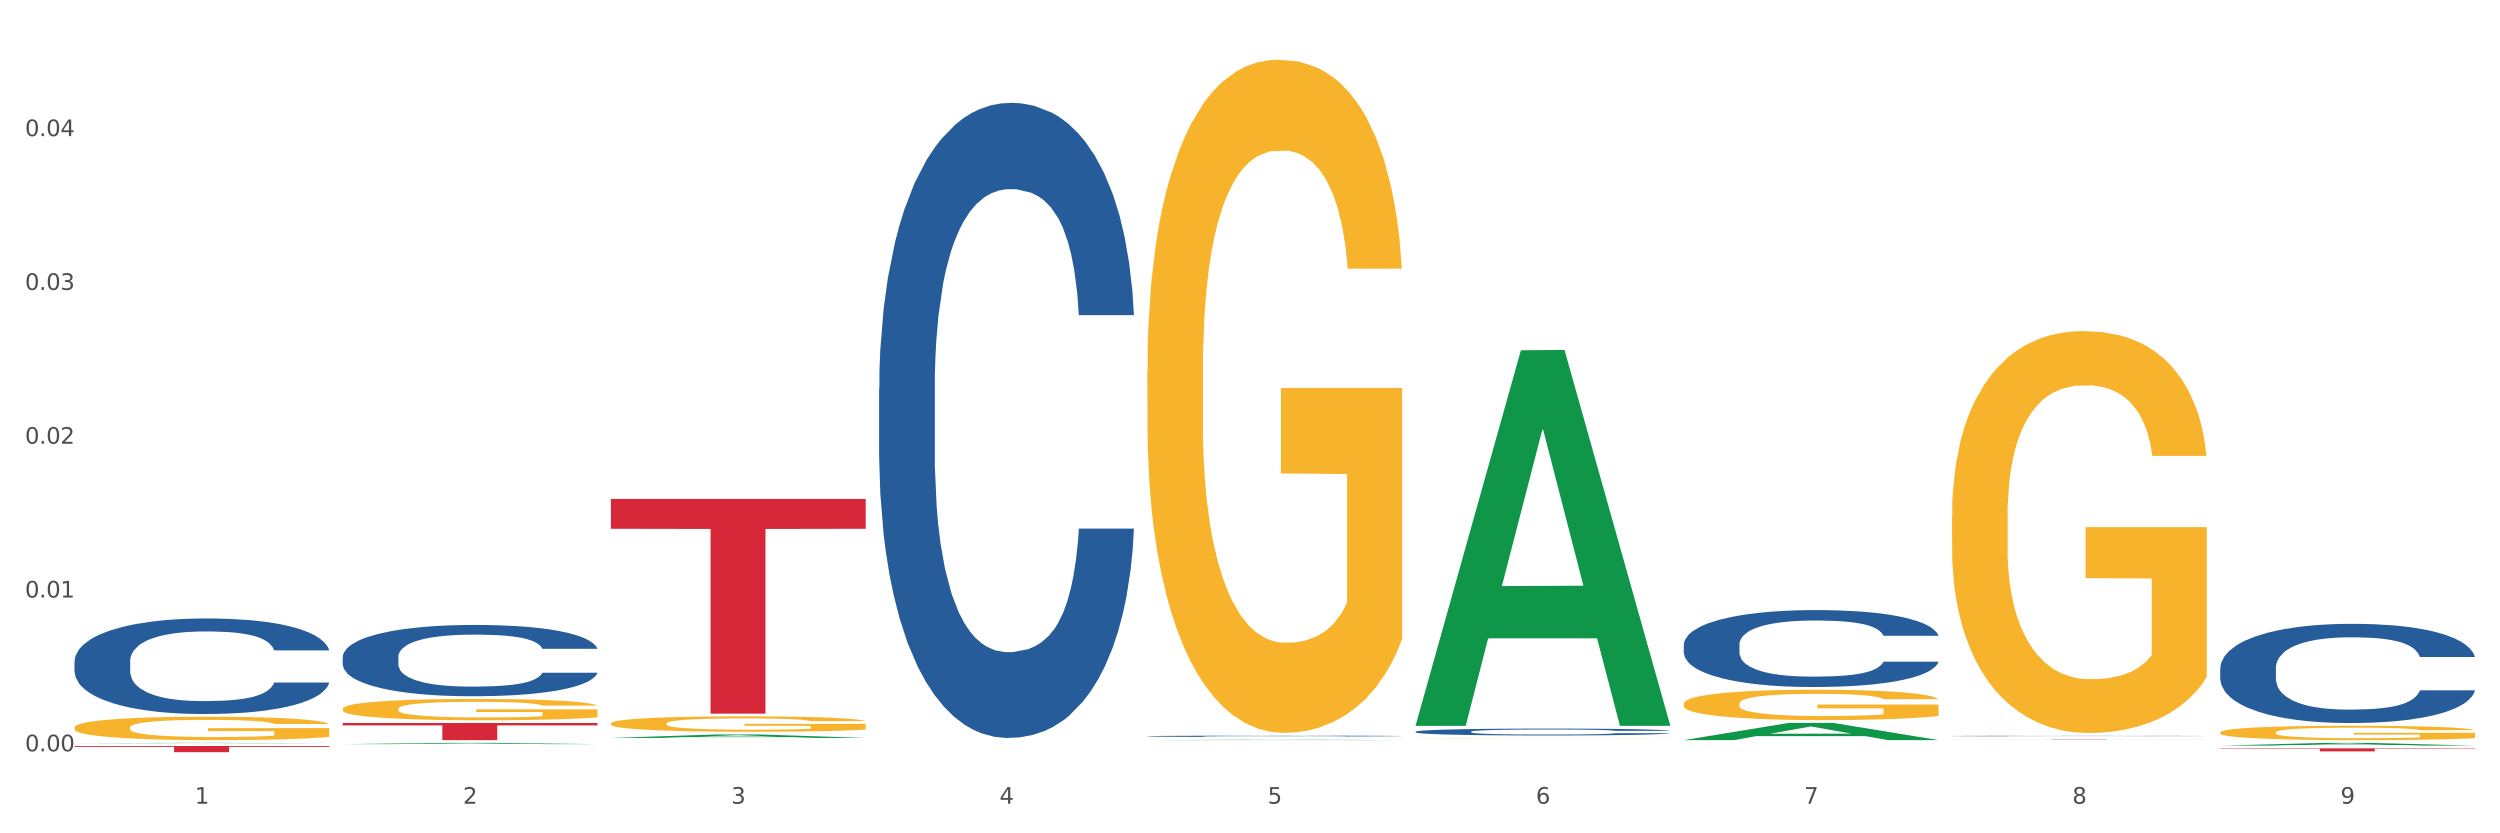 <?xml version="1.0" encoding="utf-8" standalone="no"?>
<!DOCTYPE svg PUBLIC "-//W3C//DTD SVG 1.1//EN"
  "http://www.w3.org/Graphics/SVG/1.1/DTD/svg11.dtd">
<svg xmlns:xlink="http://www.w3.org/1999/xlink" width="1080pt" height="360pt" viewBox="0 0 1080 360" xmlns="http://www.w3.org/2000/svg" version="1.1">
 <rect x="0" y="0" width="1080" height="360" fill="#333333" stroke="none"/>
 <defs>
  <style type="text/css">*{stroke-linejoin: round; stroke-linecap: butt}</style>
 </defs>
 <g id="figure_1">
  <g id="patch_1">
   <path d="M 0 360 
L 1080 360 
L 1080 0 
L 0 0 
z
" style="fill: #ffffff; stroke: #ffffff; stroke-linejoin: miter"/>
  </g>
  <g id="axes_1">
   <g id="matplotlib.axis_1">
    <g id="xtick_1">
     <g id="text_1">
      <!-- 1 -->
      <g style="fill: #4d4d4d" transform="translate(84.159 347.204) scale(0.096 -0.096)">
       <defs>
        <path id="DejaVuSans-31" d="M 794 531 
L 1825 531 
L 1825 4091 
L 703 3866 
L 703 4441 
L 1819 4666 
L 2450 4666 
L 2450 531 
L 3481 531 
L 3481 0 
L 794 0 
L 794 531 
z
" transform="scale(0.016)"/>
       </defs>
       <use xlink:href="#DejaVuSans-31"/>
      </g>
     </g>
    </g>
    <g id="xtick_2">
     <g id="text_2">
      <!-- 2 -->
      <g style="fill: #4d4d4d" transform="translate(200.027 347.204) scale(0.096 -0.096)">
       <defs>
        <path id="DejaVuSans-32" d="M 1228 531 
L 3431 531 
L 3431 0 
L 469 0 
L 469 531 
Q 828 903 1448 1529 
Q 2069 2156 2228 2338 
Q 2531 2678 2651 2914 
Q 2772 3150 2772 3378 
Q 2772 3750 2511 3984 
Q 2250 4219 1831 4219 
Q 1534 4219 1204 4116 
Q 875 4013 500 3803 
L 500 4441 
Q 881 4594 1212 4672 
Q 1544 4750 1819 4750 
Q 2544 4750 2975 4387 
Q 3406 4025 3406 3419 
Q 3406 3131 3298 2873 
Q 3191 2616 2906 2266 
Q 2828 2175 2409 1742 
Q 1991 1309 1228 531 
z
" transform="scale(0.016)"/>
       </defs>
       <use xlink:href="#DejaVuSans-32"/>
      </g>
     </g>
    </g>
    <g id="xtick_3">
     <g id="text_3">
      <!-- 3 -->
      <g style="fill: #4d4d4d" transform="translate(315.896 347.204) scale(0.096 -0.096)">
       <defs>
        <path id="DejaVuSans-33" d="M 2597 2516 
Q 3050 2419 3304 2112 
Q 3559 1806 3559 1356 
Q 3559 666 3084 287 
Q 2609 -91 1734 -91 
Q 1441 -91 1130 -33 
Q 819 25 488 141 
L 488 750 
Q 750 597 1062 519 
Q 1375 441 1716 441 
Q 2309 441 2620 675 
Q 2931 909 2931 1356 
Q 2931 1769 2642 2001 
Q 2353 2234 1838 2234 
L 1294 2234 
L 1294 2753 
L 1863 2753 
Q 2328 2753 2575 2939 
Q 2822 3125 2822 3475 
Q 2822 3834 2567 4026 
Q 2313 4219 1838 4219 
Q 1578 4219 1281 4162 
Q 984 4106 628 3988 
L 628 4550 
Q 988 4650 1302 4700 
Q 1616 4750 1894 4750 
Q 2613 4750 3031 4423 
Q 3450 4097 3450 3541 
Q 3450 3153 3228 2886 
Q 3006 2619 2597 2516 
z
" transform="scale(0.016)"/>
       </defs>
       <use xlink:href="#DejaVuSans-33"/>
      </g>
     </g>
    </g>
    <g id="xtick_4">
     <g id="text_4">
      <!-- 4 -->
      <g style="fill: #4d4d4d" transform="translate(431.765 347.204) scale(0.096 -0.096)">
       <defs>
        <path id="DejaVuSans-34" d="M 2419 4116 
L 825 1625 
L 2419 1625 
L 2419 4116 
z
M 2253 4666 
L 3047 4666 
L 3047 1625 
L 3713 1625 
L 3713 1100 
L 3047 1100 
L 3047 0 
L 2419 0 
L 2419 1100 
L 313 1100 
L 313 1709 
L 2253 4666 
z
" transform="scale(0.016)"/>
       </defs>
       <use xlink:href="#DejaVuSans-34"/>
      </g>
     </g>
    </g>
    <g id="xtick_5">
     <g id="text_5">
      <!-- 5 -->
      <g style="fill: #4d4d4d" transform="translate(547.634 347.204) scale(0.096 -0.096)">
       <defs>
        <path id="DejaVuSans-35" d="M 691 4666 
L 3169 4666 
L 3169 4134 
L 1269 4134 
L 1269 2991 
Q 1406 3038 1543 3061 
Q 1681 3084 1819 3084 
Q 2600 3084 3056 2656 
Q 3513 2228 3513 1497 
Q 3513 744 3044 326 
Q 2575 -91 1722 -91 
Q 1428 -91 1123 -41 
Q 819 9 494 109 
L 494 744 
Q 775 591 1075 516 
Q 1375 441 1709 441 
Q 2250 441 2565 725 
Q 2881 1009 2881 1497 
Q 2881 1984 2565 2268 
Q 2250 2553 1709 2553 
Q 1456 2553 1204 2497 
Q 953 2441 691 2322 
L 691 4666 
z
" transform="scale(0.016)"/>
       </defs>
       <use xlink:href="#DejaVuSans-35"/>
      </g>
     </g>
    </g>
    <g id="xtick_6">
     <g id="text_6">
      <!-- 6 -->
      <g style="fill: #4d4d4d" transform="translate(663.502 347.204) scale(0.096 -0.096)">
       <defs>
        <path id="DejaVuSans-36" d="M 2113 2584 
Q 1688 2584 1439 2293 
Q 1191 2003 1191 1497 
Q 1191 994 1439 701 
Q 1688 409 2113 409 
Q 2538 409 2786 701 
Q 3034 994 3034 1497 
Q 3034 2003 2786 2293 
Q 2538 2584 2113 2584 
z
M 3366 4563 
L 3366 3988 
Q 3128 4100 2886 4159 
Q 2644 4219 2406 4219 
Q 1781 4219 1451 3797 
Q 1122 3375 1075 2522 
Q 1259 2794 1537 2939 
Q 1816 3084 2150 3084 
Q 2853 3084 3261 2657 
Q 3669 2231 3669 1497 
Q 3669 778 3244 343 
Q 2819 -91 2113 -91 
Q 1303 -91 875 529 
Q 447 1150 447 2328 
Q 447 3434 972 4092 
Q 1497 4750 2381 4750 
Q 2619 4750 2861 4703 
Q 3103 4656 3366 4563 
z
" transform="scale(0.016)"/>
       </defs>
       <use xlink:href="#DejaVuSans-36"/>
      </g>
     </g>
    </g>
    <g id="xtick_7">
     <g id="text_7">
      <!-- 7 -->
      <g style="fill: #4d4d4d" transform="translate(779.371 347.204) scale(0.096 -0.096)">
       <defs>
        <path id="DejaVuSans-37" d="M 525 4666 
L 3525 4666 
L 3525 4397 
L 1831 0 
L 1172 0 
L 2766 4134 
L 525 4134 
L 525 4666 
z
" transform="scale(0.016)"/>
       </defs>
       <use xlink:href="#DejaVuSans-37"/>
      </g>
     </g>
    </g>
    <g id="xtick_8">
     <g id="text_8">
      <!-- 8 -->
      <g style="fill: #4d4d4d" transform="translate(895.24 347.204) scale(0.096 -0.096)">
       <defs>
        <path id="DejaVuSans-38" d="M 2034 2216 
Q 1584 2216 1326 1975 
Q 1069 1734 1069 1313 
Q 1069 891 1326 650 
Q 1584 409 2034 409 
Q 2484 409 2743 651 
Q 3003 894 3003 1313 
Q 3003 1734 2745 1975 
Q 2488 2216 2034 2216 
z
M 1403 2484 
Q 997 2584 770 2862 
Q 544 3141 544 3541 
Q 544 4100 942 4425 
Q 1341 4750 2034 4750 
Q 2731 4750 3128 4425 
Q 3525 4100 3525 3541 
Q 3525 3141 3298 2862 
Q 3072 2584 2669 2484 
Q 3125 2378 3379 2068 
Q 3634 1759 3634 1313 
Q 3634 634 3220 271 
Q 2806 -91 2034 -91 
Q 1263 -91 848 271 
Q 434 634 434 1313 
Q 434 1759 690 2068 
Q 947 2378 1403 2484 
z
M 1172 3481 
Q 1172 3119 1398 2916 
Q 1625 2713 2034 2713 
Q 2441 2713 2670 2916 
Q 2900 3119 2900 3481 
Q 2900 3844 2670 4047 
Q 2441 4250 2034 4250 
Q 1625 4250 1398 4047 
Q 1172 3844 1172 3481 
z
" transform="scale(0.016)"/>
       </defs>
       <use xlink:href="#DejaVuSans-38"/>
      </g>
     </g>
    </g>
    <g id="xtick_9">
     <g id="text_9">
      <!-- 9 -->
      <g style="fill: #4d4d4d" transform="translate(1011.108 347.204) scale(0.096 -0.096)">
       <defs>
        <path id="DejaVuSans-39" d="M 703 97 
L 703 672 
Q 941 559 1184 500 
Q 1428 441 1663 441 
Q 2288 441 2617 861 
Q 2947 1281 2994 2138 
Q 2813 1869 2534 1725 
Q 2256 1581 1919 1581 
Q 1219 1581 811 2004 
Q 403 2428 403 3163 
Q 403 3881 828 4315 
Q 1253 4750 1959 4750 
Q 2769 4750 3195 4129 
Q 3622 3509 3622 2328 
Q 3622 1225 3098 567 
Q 2575 -91 1691 -91 
Q 1453 -91 1209 -44 
Q 966 3 703 97 
z
M 1959 2075 
Q 2384 2075 2632 2365 
Q 2881 2656 2881 3163 
Q 2881 3666 2632 3958 
Q 2384 4250 1959 4250 
Q 1534 4250 1286 3958 
Q 1038 3666 1038 3163 
Q 1038 2656 1286 2365 
Q 1534 2075 1959 2075 
z
" transform="scale(0.016)"/>
       </defs>
       <use xlink:href="#DejaVuSans-39"/>
      </g>
     </g>
    </g>
    <g id="xtick_10"/>
    <g id="xtick_11"/>
    <g id="xtick_12"/>
    <g id="xtick_13"/>
    <g id="xtick_14"/>
    <g id="xtick_15"/>
    <g id="xtick_16"/>
    <g id="xtick_17"/>
   </g>
   <g id="matplotlib.axis_2">
    <g id="ytick_1">
     <g id="text_10">
      <!-- 0.00 -->
      <g style="fill: #4d4d4d" transform="translate(10.8 324.568) scale(0.096 -0.096)">
       <defs>
        <path id="DejaVuSans-30" d="M 2034 4250 
Q 1547 4250 1301 3770 
Q 1056 3291 1056 2328 
Q 1056 1369 1301 889 
Q 1547 409 2034 409 
Q 2525 409 2770 889 
Q 3016 1369 3016 2328 
Q 3016 3291 2770 3770 
Q 2525 4250 2034 4250 
z
M 2034 4750 
Q 2819 4750 3233 4129 
Q 3647 3509 3647 2328 
Q 3647 1150 3233 529 
Q 2819 -91 2034 -91 
Q 1250 -91 836 529 
Q 422 1150 422 2328 
Q 422 3509 836 4129 
Q 1250 4750 2034 4750 
z
" transform="scale(0.016)"/>
        <path id="DejaVuSans-2e" d="M 684 794 
L 1344 794 
L 1344 0 
L 684 0 
L 684 794 
z
" transform="scale(0.016)"/>
       </defs>
       <use xlink:href="#DejaVuSans-30"/>
       <use xlink:href="#DejaVuSans-2e" transform="translate(63.623 0)"/>
       <use xlink:href="#DejaVuSans-30" transform="translate(95.41 0)"/>
       <use xlink:href="#DejaVuSans-30" transform="translate(159.033 0)"/>
      </g>
     </g>
    </g>
    <g id="ytick_2">
     <g id="text_11">
      <!-- 0.01 -->
      <g style="fill: #4d4d4d" transform="translate(10.8 258.128) scale(0.096 -0.096)">
       <use xlink:href="#DejaVuSans-30"/>
       <use xlink:href="#DejaVuSans-2e" transform="translate(63.623 0)"/>
       <use xlink:href="#DejaVuSans-30" transform="translate(95.41 0)"/>
       <use xlink:href="#DejaVuSans-31" transform="translate(159.033 0)"/>
      </g>
     </g>
    </g>
    <g id="ytick_3">
     <g id="text_12">
      <!-- 0.02 -->
      <g style="fill: #4d4d4d" transform="translate(10.8 191.687) scale(0.096 -0.096)">
       <use xlink:href="#DejaVuSans-30"/>
       <use xlink:href="#DejaVuSans-2e" transform="translate(63.623 0)"/>
       <use xlink:href="#DejaVuSans-30" transform="translate(95.41 0)"/>
       <use xlink:href="#DejaVuSans-32" transform="translate(159.033 0)"/>
      </g>
     </g>
    </g>
    <g id="ytick_4">
     <g id="text_13">
      <!-- 0.03 -->
      <g style="fill: #4d4d4d" transform="translate(10.8 125.247) scale(0.096 -0.096)">
       <use xlink:href="#DejaVuSans-30"/>
       <use xlink:href="#DejaVuSans-2e" transform="translate(63.623 0)"/>
       <use xlink:href="#DejaVuSans-30" transform="translate(95.41 0)"/>
       <use xlink:href="#DejaVuSans-33" transform="translate(159.033 0)"/>
      </g>
     </g>
    </g>
    <g id="ytick_5">
     <g id="text_14">
      <!-- 0.04 -->
      <g style="fill: #4d4d4d" transform="translate(10.8 58.807) scale(0.096 -0.096)">
       <use xlink:href="#DejaVuSans-30"/>
       <use xlink:href="#DejaVuSans-2e" transform="translate(63.623 0)"/>
       <use xlink:href="#DejaVuSans-30" transform="translate(95.41 0)"/>
       <use xlink:href="#DejaVuSans-34" transform="translate(159.033 0)"/>
      </g>
     </g>
    </g>
    <g id="ytick_6"/>
    <g id="ytick_7"/>
    <g id="ytick_8"/>
    <g id="ytick_9"/>
    <g id="ytick_10"/>
   </g>
   <g id="PolyCollection_1">
    <path d="M 32.175 321.089 
L 32.288 321.088 
L 77.68 320.921 
L 96.518 320.921 
L 142.25 321.089 
L 120.462 321.089 
L 110.589 321.05 
L 63.722 321.05 
L 63.382 321.05 
L 53.85 321.089 
L 32.175 321.089 
L 32.175 321.089 
L 69.623 321.026 
L 104.689 321.026 
L 87.326 320.957 
L 87.099 320.956 
L 86.872 320.957 
L 69.51 321.026 
L 69.623 321.026 
L 32.175 321.089 
z
" clip-path="url(#p98b72defa9)" style="fill: #109648"/>
    <path d="M 727.387 278.491 
L 727.517 278.46 
L 727.517 277.611 
L 727.908 276.458 
L 729.339 274.333 
L 731.161 272.725 
L 734.283 270.844 
L 735.975 270.055 
L 738.187 269.175 
L 742.741 267.749 
L 747.945 266.535 
L 751.588 265.867 
L 754.321 265.442 
L 760.436 264.684 
L 763.949 264.35 
L 767.592 264.077 
L 770.715 263.895 
L 775.919 263.682 
L 780.083 263.591 
L 784.897 263.561 
L 788.931 263.591 
L 794.265 263.713 
L 802.072 264.077 
L 805.065 264.289 
L 809.098 264.653 
L 813.262 265.139 
L 816.645 265.624 
L 820.548 266.322 
L 824.581 267.233 
L 828.485 268.386 
L 831.217 269.448 
L 833.429 270.571 
L 835.381 271.936 
L 836.812 273.423 
L 837.463 274.667 
L 813.652 274.667 
L 813.001 273.544 
L 811.7 272.331 
L 810.399 271.511 
L 808.968 270.844 
L 806.756 270.085 
L 804.804 269.6 
L 801.551 269.023 
L 798.559 268.659 
L 796.087 268.447 
L 793.094 268.264 
L 786.719 268.082 
L 782.165 268.082 
L 779.302 268.143 
L 775.789 268.295 
L 772.797 268.507 
L 769.284 268.871 
L 766.551 269.266 
L 763.819 269.782 
L 762.257 270.146 
L 759.915 270.813 
L 758.354 271.36 
L 756.272 272.3 
L 755.101 272.968 
L 753.019 274.698 
L 752.109 275.972 
L 751.718 276.852 
L 751.458 277.823 
L 751.458 282.557 
L 752.239 284.681 
L 752.889 285.591 
L 753.93 286.623 
L 755.882 287.958 
L 758.744 289.263 
L 761.737 290.204 
L 764.209 290.78 
L 766.551 291.205 
L 768.893 291.539 
L 771.756 291.842 
L 774.098 292.024 
L 777.611 292.207 
L 781.774 292.298 
L 785.027 292.298 
L 791.663 292.146 
L 794.656 291.994 
L 797.518 291.782 
L 800.641 291.448 
L 803.113 291.084 
L 804.544 290.811 
L 806.886 290.234 
L 808.708 289.627 
L 810.269 288.929 
L 811.31 288.322 
L 812.481 287.412 
L 813.392 286.38 
L 813.652 285.834 
L 837.463 285.834 
L 836.942 286.927 
L 836.031 287.989 
L 834.21 289.415 
L 832.779 290.234 
L 830.567 291.236 
L 828.225 292.085 
L 824.972 293.026 
L 821.979 293.724 
L 818.856 294.331 
L 815.474 294.877 
L 809.358 295.636 
L 807.146 295.848 
L 802.462 296.212 
L 798.819 296.424 
L 793.485 296.637 
L 788.02 296.758 
L 782.295 296.789 
L 777.22 296.728 
L 771.626 296.546 
L 768.113 296.364 
L 764.209 296.091 
L 759.655 295.666 
L 755.362 295.15 
L 751.328 294.543 
L 747.555 293.845 
L 744.042 293.056 
L 739.488 291.751 
L 736.105 290.477 
L 733.633 289.293 
L 731.941 288.292 
L 730.25 287.018 
L 729.339 286.138 
L 727.908 284.013 
L 727.387 282.041 
L 727.387 278.491 
z
" clip-path="url(#p98b72defa9)" style="fill: #255c99"/>
    <path d="M 611.519 316.085 
L 611.649 316.083 
L 611.649 316.007 
L 612.039 315.903 
L 613.47 315.713 
L 615.292 315.569 
L 618.415 315.4 
L 620.106 315.33 
L 622.318 315.251 
L 626.872 315.123 
L 632.076 315.014 
L 635.72 314.955 
L 638.452 314.917 
L 644.567 314.849 
L 648.08 314.819 
L 651.723 314.794 
L 654.846 314.778 
L 660.051 314.759 
L 664.214 314.751 
L 669.028 314.748 
L 673.062 314.751 
L 678.396 314.762 
L 686.203 314.794 
L 689.196 314.813 
L 693.229 314.846 
L 697.393 314.889 
L 700.776 314.933 
L 704.679 314.995 
L 708.713 315.077 
L 712.616 315.18 
L 715.348 315.275 
L 717.56 315.376 
L 719.512 315.498 
L 720.943 315.632 
L 721.594 315.743 
L 697.783 315.743 
L 697.133 315.642 
L 695.832 315.534 
L 694.53 315.46 
L 693.099 315.4 
L 690.887 315.332 
L 688.936 315.289 
L 685.683 315.237 
L 682.69 315.205 
L 680.218 315.186 
L 677.225 315.169 
L 670.85 315.153 
L 666.296 315.153 
L 663.434 315.158 
L 659.92 315.172 
L 656.928 315.191 
L 653.415 315.224 
L 650.682 315.259 
L 647.95 315.305 
L 646.389 315.338 
L 644.047 315.398 
L 642.485 315.447 
L 640.404 315.531 
L 639.233 315.591 
L 637.151 315.746 
L 636.24 315.86 
L 635.85 315.939 
L 635.589 316.026 
L 635.589 316.45 
L 636.37 316.64 
L 637.021 316.722 
L 638.062 316.814 
L 640.013 316.934 
L 642.876 317.051 
L 645.868 317.135 
L 648.34 317.186 
L 650.682 317.225 
L 653.025 317.254 
L 655.887 317.282 
L 658.229 317.298 
L 661.742 317.314 
L 665.906 317.322 
L 669.158 317.322 
L 675.794 317.309 
L 678.787 317.295 
L 681.649 317.276 
L 684.772 317.246 
L 687.244 317.214 
L 688.675 317.189 
L 691.017 317.138 
L 692.839 317.083 
L 694.4 317.021 
L 695.441 316.966 
L 696.612 316.885 
L 697.523 316.792 
L 697.783 316.743 
L 721.594 316.743 
L 721.073 316.841 
L 720.163 316.936 
L 718.341 317.064 
L 716.91 317.138 
L 714.698 317.227 
L 712.356 317.303 
L 709.103 317.388 
L 706.11 317.45 
L 702.988 317.505 
L 699.605 317.553 
L 693.49 317.621 
L 691.278 317.64 
L 686.594 317.673 
L 682.95 317.692 
L 677.616 317.711 
L 672.151 317.722 
L 666.426 317.725 
L 661.352 317.719 
L 655.757 317.703 
L 652.244 317.687 
L 648.34 317.662 
L 643.787 317.624 
L 639.493 317.578 
L 635.459 317.524 
L 631.686 317.461 
L 628.173 317.39 
L 623.619 317.273 
L 620.236 317.159 
L 617.764 317.053 
L 616.073 316.964 
L 614.381 316.849 
L 613.47 316.771 
L 612.039 316.58 
L 611.519 316.404 
L 611.519 316.085 
z
" clip-path="url(#p98b72defa9)" style="fill: #255c99"/>
    <path d="M 379.781 167.71 
L 379.911 167.459 
L 379.911 160.443 
L 380.302 150.921 
L 381.733 133.38 
L 383.554 120.1 
L 386.677 104.564 
L 388.369 98.049 
L 390.58 90.782 
L 395.134 79.005 
L 400.339 68.982 
L 403.982 63.469 
L 406.714 59.961 
L 412.83 53.696 
L 416.343 50.94 
L 419.986 48.685 
L 423.109 47.181 
L 428.313 45.427 
L 432.477 44.675 
L 437.291 44.425 
L 441.324 44.675 
L 446.659 45.678 
L 454.466 48.685 
L 457.458 50.439 
L 461.492 53.446 
L 465.655 57.455 
L 469.038 61.464 
L 472.942 67.227 
L 476.975 74.745 
L 480.879 84.267 
L 483.611 93.037 
L 485.823 102.309 
L 487.775 113.585 
L 489.206 125.863 
L 489.856 136.137 
L 466.046 136.137 
L 465.395 126.865 
L 464.094 116.842 
L 462.793 110.077 
L 461.362 104.564 
L 459.15 98.299 
L 457.198 94.29 
L 453.945 89.529 
L 450.953 86.522 
L 448.481 84.768 
L 445.488 83.265 
L 439.113 81.761 
L 434.559 81.761 
L 431.696 82.262 
L 428.183 83.515 
L 425.19 85.269 
L 421.677 88.276 
L 418.945 91.534 
L 416.213 95.794 
L 414.651 98.801 
L 412.309 104.313 
L 410.748 108.824 
L 408.666 116.592 
L 407.495 122.104 
L 405.413 136.387 
L 404.503 146.912 
L 404.112 154.179 
L 403.852 162.197 
L 403.852 201.288 
L 404.633 218.828 
L 405.283 226.346 
L 406.324 234.865 
L 408.276 245.891 
L 411.138 256.666 
L 414.131 264.434 
L 416.603 269.195 
L 418.945 272.703 
L 421.287 275.459 
L 424.15 277.965 
L 426.492 279.468 
L 430.005 280.972 
L 434.168 281.724 
L 437.421 281.724 
L 444.057 280.471 
L 447.049 279.218 
L 449.912 277.464 
L 453.035 274.707 
L 455.507 271.7 
L 456.938 269.445 
L 459.28 264.684 
L 461.102 259.673 
L 462.663 253.909 
L 463.704 248.898 
L 464.875 241.38 
L 465.786 232.861 
L 466.046 228.35 
L 489.856 228.35 
L 489.336 237.371 
L 488.425 246.141 
L 486.604 257.919 
L 485.172 264.684 
L 482.96 272.953 
L 480.618 279.97 
L 477.366 287.738 
L 474.373 293.501 
L 471.25 298.512 
L 467.867 303.023 
L 461.752 309.287 
L 459.54 311.041 
L 454.856 314.048 
L 451.213 315.802 
L 445.878 317.556 
L 440.414 318.559 
L 434.689 318.809 
L 429.614 318.308 
L 424.019 316.805 
L 420.506 315.301 
L 416.603 313.046 
L 412.049 309.538 
L 407.755 305.278 
L 403.722 300.266 
L 399.949 294.503 
L 396.436 287.988 
L 391.882 277.213 
L 388.499 266.689 
L 386.027 256.916 
L 384.335 248.647 
L 382.644 238.123 
L 381.733 230.856 
L 380.302 213.315 
L 379.781 197.028 
L 379.781 167.71 
z
" clip-path="url(#p98b72defa9)" style="fill: #255c99"/>
    <path d="M 148.044 283.815 
L 148.174 283.786 
L 148.174 282.999 
L 148.564 281.93 
L 149.995 279.961 
L 151.817 278.471 
L 154.94 276.727 
L 156.631 275.996 
L 158.843 275.18 
L 163.397 273.858 
L 168.602 272.733 
L 172.245 272.115 
L 174.977 271.721 
L 181.092 271.018 
L 184.605 270.708 
L 188.249 270.455 
L 191.371 270.287 
L 196.576 270.09 
L 200.739 270.005 
L 205.553 269.977 
L 209.587 270.005 
L 214.922 270.118 
L 222.728 270.455 
L 225.721 270.652 
L 229.754 270.99 
L 233.918 271.44 
L 237.301 271.89 
L 241.204 272.537 
L 245.238 273.38 
L 249.141 274.449 
L 251.874 275.433 
L 254.086 276.474 
L 256.037 277.74 
L 257.468 279.118 
L 258.119 280.271 
L 234.308 280.271 
L 233.658 279.23 
L 232.357 278.105 
L 231.056 277.346 
L 229.624 276.727 
L 227.412 276.024 
L 225.461 275.574 
L 222.208 275.04 
L 219.215 274.702 
L 216.743 274.505 
L 213.751 274.337 
L 207.375 274.168 
L 202.821 274.168 
L 199.959 274.224 
L 196.446 274.365 
L 193.453 274.562 
L 189.94 274.899 
L 187.208 275.265 
L 184.475 275.743 
L 182.914 276.08 
L 180.572 276.699 
L 179.011 277.205 
L 176.929 278.077 
L 175.758 278.696 
L 173.676 280.299 
L 172.765 281.48 
L 172.375 282.296 
L 172.115 283.196 
L 172.115 287.583 
L 172.895 289.552 
L 173.546 290.396 
L 174.587 291.352 
L 176.538 292.589 
L 179.401 293.799 
L 182.393 294.671 
L 184.866 295.205 
L 187.208 295.599 
L 189.55 295.908 
L 192.412 296.189 
L 194.754 296.358 
L 198.267 296.527 
L 202.431 296.611 
L 205.684 296.611 
L 212.319 296.471 
L 215.312 296.33 
L 218.174 296.133 
L 221.297 295.824 
L 223.769 295.486 
L 225.201 295.233 
L 227.543 294.699 
L 229.364 294.136 
L 230.925 293.489 
L 231.966 292.927 
L 233.137 292.083 
L 234.048 291.127 
L 234.308 290.621 
L 258.119 290.621 
L 257.599 291.633 
L 256.688 292.618 
L 254.866 293.939 
L 253.435 294.699 
L 251.223 295.627 
L 248.881 296.414 
L 245.628 297.286 
L 242.636 297.933 
L 239.513 298.496 
L 236.13 299.002 
L 230.015 299.705 
L 227.803 299.902 
L 223.119 300.239 
L 219.476 300.436 
L 214.141 300.633 
L 208.676 300.746 
L 202.951 300.774 
L 197.877 300.718 
L 192.282 300.549 
L 188.769 300.38 
L 184.866 300.127 
L 180.312 299.733 
L 176.018 299.255 
L 171.984 298.693 
L 168.211 298.046 
L 164.698 297.314 
L 160.144 296.105 
L 156.761 294.924 
L 154.289 293.827 
L 152.598 292.899 
L 150.906 291.718 
L 149.995 290.902 
L 148.564 288.933 
L 148.044 287.105 
L 148.044 283.815 
z
" clip-path="url(#p98b72defa9)" style="fill: #255c99"/>
    <path d="M 32.175 285.722 
L 32.305 285.684 
L 32.305 284.629 
L 32.695 283.196 
L 34.127 280.558 
L 35.948 278.56 
L 39.071 276.223 
L 40.762 275.243 
L 42.974 274.15 
L 47.528 272.378 
L 52.733 270.87 
L 56.376 270.041 
L 59.108 269.513 
L 65.224 268.571 
L 68.737 268.156 
L 72.38 267.817 
L 75.503 267.591 
L 80.707 267.327 
L 84.871 267.214 
L 89.685 267.176 
L 93.718 267.214 
L 99.053 267.365 
L 106.86 267.817 
L 109.852 268.081 
L 113.886 268.533 
L 118.049 269.136 
L 121.432 269.739 
L 125.336 270.606 
L 129.369 271.737 
L 133.273 273.17 
L 136.005 274.489 
L 138.217 275.884 
L 140.168 277.58 
L 141.6 279.427 
L 142.25 280.972 
L 118.44 280.972 
L 117.789 279.578 
L 116.488 278.07 
L 115.187 277.052 
L 113.756 276.223 
L 111.544 275.28 
L 109.592 274.677 
L 106.339 273.961 
L 103.347 273.509 
L 100.874 273.245 
L 97.882 273.019 
L 91.506 272.793 
L 86.952 272.793 
L 84.09 272.868 
L 80.577 273.056 
L 77.584 273.32 
L 74.071 273.773 
L 71.339 274.263 
L 68.607 274.903 
L 67.045 275.356 
L 64.703 276.185 
L 63.142 276.864 
L 61.06 278.032 
L 59.889 278.861 
L 57.807 281.01 
L 56.896 282.593 
L 56.506 283.686 
L 56.246 284.892 
L 56.246 290.773 
L 57.027 293.411 
L 57.677 294.542 
L 58.718 295.824 
L 60.67 297.482 
L 63.532 299.103 
L 66.525 300.272 
L 68.997 300.988 
L 71.339 301.515 
L 73.681 301.93 
L 76.543 302.307 
L 78.885 302.533 
L 82.398 302.759 
L 86.562 302.872 
L 89.815 302.872 
L 96.451 302.684 
L 99.443 302.495 
L 102.306 302.232 
L 105.428 301.817 
L 107.901 301.365 
L 109.332 301.025 
L 111.674 300.309 
L 113.495 299.555 
L 115.057 298.688 
L 116.098 297.935 
L 117.269 296.804 
L 118.179 295.522 
L 118.44 294.844 
L 142.25 294.844 
L 141.73 296.201 
L 140.819 297.52 
L 138.997 299.291 
L 137.566 300.309 
L 135.354 301.553 
L 133.012 302.609 
L 129.759 303.777 
L 126.767 304.644 
L 123.644 305.398 
L 120.261 306.076 
L 114.146 307.019 
L 111.934 307.283 
L 107.25 307.735 
L 103.607 307.999 
L 98.272 308.263 
L 92.807 308.413 
L 87.083 308.451 
L 82.008 308.376 
L 76.413 308.15 
L 72.9 307.923 
L 68.997 307.584 
L 64.443 307.056 
L 60.149 306.416 
L 56.116 305.662 
L 52.342 304.795 
L 48.829 303.815 
L 44.275 302.194 
L 40.893 300.611 
L 38.42 299.141 
L 36.729 297.897 
L 35.037 296.314 
L 34.127 295.221 
L 32.695 292.582 
L 32.175 290.132 
L 32.175 285.722 
z
" clip-path="url(#p98b72defa9)" style="fill: #255c99"/>
    <path d="M 32.175 314.303 
L 32.305 314.294 
L 32.305 313.961 
L 32.565 313.675 
L 33.864 312.983 
L 35.814 312.41 
L 37.243 312.106 
L 38.673 311.857 
L 40.362 311.607 
L 42.442 311.349 
L 46.211 310.97 
L 48.55 310.776 
L 51.409 310.573 
L 56.607 310.278 
L 60.376 310.112 
L 64.275 309.973 
L 70.643 309.807 
L 74.802 309.733 
L 79.22 309.678 
L 84.548 309.641 
L 88.577 309.632 
L 97.414 309.659 
L 104.952 309.743 
L 108.591 309.807 
L 113.269 309.918 
L 115.739 309.992 
L 119.767 310.14 
L 123.926 310.333 
L 126.785 310.5 
L 131.074 310.813 
L 134.323 311.127 
L 137.312 311.515 
L 138.871 311.783 
L 140.041 312.032 
L 141.081 312.318 
L 142.12 312.77 
L 118.728 312.77 
L 117.818 312.447 
L 116.388 312.143 
L 114.309 311.847 
L 112.49 311.663 
L 109.371 311.432 
L 106.512 311.284 
L 103.522 311.173 
L 99.884 311.081 
L 97.025 311.035 
L 92.996 310.998 
L 85.068 311.007 
L 79.74 311.081 
L 76.101 311.173 
L 73.762 311.257 
L 71.683 311.349 
L 69.343 311.478 
L 66.614 311.672 
L 64.665 311.847 
L 62.715 312.069 
L 61.156 312.29 
L 59.726 312.549 
L 58.557 312.826 
L 57.647 313.112 
L 56.867 313.463 
L 56.217 314.044 
L 56.217 315.309 
L 56.477 315.595 
L 57.127 315.974 
L 57.907 316.26 
L 59.206 316.601 
L 60.376 316.832 
L 62.585 317.165 
L 65.055 317.442 
L 67.004 317.617 
L 68.953 317.765 
L 72.332 317.968 
L 76.101 318.134 
L 79.35 318.235 
L 83.769 318.328 
L 86.758 318.365 
L 89.357 318.383 
L 95.725 318.383 
L 100.274 318.355 
L 105.342 318.291 
L 109.241 318.208 
L 112.49 318.106 
L 116.129 317.94 
L 118.468 317.783 
L 118.468 315.854 
L 89.877 315.845 
L 89.877 314.561 
L 142.25 314.561 
L 142.25 318.328 
L 140.041 318.522 
L 137.572 318.697 
L 134.973 318.854 
L 131.074 319.048 
L 126.395 319.232 
L 122.237 319.362 
L 117.818 319.472 
L 112.62 319.574 
L 105.862 319.666 
L 101.703 319.703 
L 96.505 319.731 
L 90.397 319.74 
L 85.068 319.722 
L 79.87 319.676 
L 74.412 319.592 
L 69.083 319.472 
L 65.055 319.352 
L 61.026 319.205 
L 56.737 319.011 
L 53.358 318.826 
L 50.759 318.66 
L 47.9 318.448 
L 44.781 318.171 
L 42.442 317.922 
L 40.362 317.663 
L 38.153 317.331 
L 36.594 317.045 
L 35.034 316.685 
L 34.124 316.417 
L 33.085 316.001 
L 32.305 315.42 
L 32.175 314.303 
z
" clip-path="url(#p98b72defa9)" style="fill: #f7b32b"/>
    <path d="M 32.175 322.269 
L 142.25 322.269 
L 142.25 322.642 
L 98.951 322.644 
L 98.951 324.95 
L 75.214 324.95 
L 75.214 322.644 
L 32.175 322.642 
L 32.175 322.272 
L 32.175 322.269 
z
" clip-path="url(#p98b72defa9)" style="fill: #d62839"/>
    <path d="M 148.044 312.344 
L 258.119 312.344 
L 258.119 313.372 
L 214.819 313.379 
L 214.819 319.74 
L 191.083 319.74 
L 191.083 313.379 
L 148.044 313.372 
L 148.044 312.351 
L 148.044 312.344 
z
" clip-path="url(#p98b72defa9)" style="fill: #d62839"/>
    <path d="M 843.256 317.959 
L 843.386 317.959 
L 843.386 317.953 
L 843.776 317.944 
L 845.208 317.929 
L 847.029 317.917 
L 850.152 317.903 
L 851.843 317.897 
L 854.055 317.891 
L 858.609 317.88 
L 863.814 317.871 
L 867.457 317.866 
L 870.189 317.863 
L 876.305 317.858 
L 879.818 317.855 
L 883.461 317.853 
L 886.584 317.852 
L 891.788 317.85 
L 895.952 317.85 
L 900.766 317.849 
L 904.799 317.85 
L 910.134 317.85 
L 917.941 317.853 
L 920.933 317.855 
L 924.967 317.857 
L 929.13 317.861 
L 932.513 317.865 
L 936.417 317.87 
L 940.45 317.876 
L 944.354 317.885 
L 947.086 317.893 
L 949.298 317.901 
L 951.249 317.911 
L 952.681 317.922 
L 953.331 317.931 
L 929.521 317.931 
L 928.87 317.923 
L 927.569 317.914 
L 926.268 317.908 
L 924.837 317.903 
L 922.625 317.897 
L 920.673 317.894 
L 917.42 317.89 
L 914.428 317.887 
L 911.955 317.885 
L 908.963 317.884 
L 902.587 317.883 
L 898.033 317.883 
L 895.171 317.883 
L 891.658 317.884 
L 888.665 317.886 
L 885.152 317.888 
L 882.42 317.891 
L 879.688 317.895 
L 878.126 317.898 
L 875.784 317.903 
L 874.223 317.907 
L 872.141 317.914 
L 870.97 317.919 
L 868.888 317.931 
L 867.977 317.941 
L 867.587 317.947 
L 867.327 317.954 
L 867.327 317.989 
L 868.108 318.005 
L 868.758 318.012 
L 869.799 318.019 
L 871.751 318.029 
L 874.613 318.039 
L 877.606 318.045 
L 880.078 318.05 
L 882.42 318.053 
L 884.762 318.055 
L 887.624 318.058 
L 889.966 318.059 
L 893.479 318.06 
L 897.643 318.061 
L 900.896 318.061 
L 907.532 318.06 
L 910.524 318.059 
L 913.387 318.057 
L 916.509 318.055 
L 918.982 318.052 
L 920.413 318.05 
L 922.755 318.046 
L 924.576 318.041 
L 926.138 318.036 
L 927.179 318.032 
L 928.35 318.025 
L 929.26 318.017 
L 929.521 318.013 
L 953.331 318.013 
L 952.811 318.021 
L 951.9 318.029 
L 950.078 318.04 
L 948.647 318.046 
L 946.435 318.053 
L 944.093 318.059 
L 940.84 318.066 
L 937.848 318.071 
L 934.725 318.076 
L 931.342 318.08 
L 925.227 318.085 
L 923.015 318.087 
L 918.331 318.09 
L 914.688 318.091 
L 909.353 318.093 
L 903.888 318.094 
L 898.164 318.094 
L 893.089 318.094 
L 887.494 318.092 
L 883.981 318.091 
L 880.078 318.089 
L 875.524 318.086 
L 871.23 318.082 
L 867.197 318.077 
L 863.423 318.072 
L 859.91 318.066 
L 855.356 318.057 
L 851.974 318.048 
L 849.501 318.039 
L 847.81 318.031 
L 846.118 318.022 
L 845.208 318.016 
L 843.776 318 
L 843.256 317.985 
L 843.256 317.959 
z
" clip-path="url(#p98b72defa9)" style="fill: #255c99"/>
    <path d="M 263.912 215.538 
L 373.988 215.538 
L 373.988 228.428 
L 330.688 228.515 
L 330.688 308.291 
L 306.951 308.291 
L 306.951 228.515 
L 263.912 228.428 
L 263.912 215.625 
L 263.912 215.538 
z
" clip-path="url(#p98b72defa9)" style="fill: #d62839"/>
    <path d="M 959.125 323.286 
L 1069.2 323.286 
L 1069.2 323.467 
L 1025.9 323.469 
L 1025.9 324.593 
L 1002.164 324.593 
L 1002.164 323.469 
L 959.125 323.467 
L 959.125 323.287 
L 959.125 323.286 
z
" clip-path="url(#p98b72defa9)" style="fill: #d62839"/>
    <path d="M 148.044 306.21 
L 148.174 306.202 
L 148.174 305.899 
L 148.434 305.638 
L 149.733 305.007 
L 151.683 304.486 
L 153.112 304.208 
L 154.542 303.981 
L 156.231 303.754 
L 158.31 303.519 
L 162.079 303.174 
L 164.419 302.997 
L 167.278 302.812 
L 172.476 302.543 
L 176.245 302.392 
L 180.144 302.266 
L 186.512 302.114 
L 190.67 302.047 
L 195.089 301.996 
L 200.417 301.963 
L 204.446 301.954 
L 213.283 301.98 
L 220.821 302.055 
L 224.46 302.114 
L 229.138 302.215 
L 231.607 302.282 
L 235.636 302.417 
L 239.795 302.594 
L 242.654 302.745 
L 246.943 303.031 
L 250.191 303.317 
L 253.181 303.67 
L 254.74 303.914 
L 255.91 304.141 
L 256.949 304.402 
L 257.989 304.814 
L 234.596 304.814 
L 233.687 304.519 
L 232.257 304.242 
L 230.178 303.973 
L 228.358 303.805 
L 225.239 303.594 
L 222.38 303.46 
L 219.391 303.359 
L 215.752 303.275 
L 212.893 303.233 
L 208.865 303.199 
L 200.937 303.208 
L 195.609 303.275 
L 191.97 303.359 
L 189.631 303.435 
L 187.551 303.519 
L 185.212 303.636 
L 182.483 303.813 
L 180.533 303.973 
L 178.584 304.175 
L 177.025 304.377 
L 175.595 304.612 
L 174.425 304.864 
L 173.516 305.125 
L 172.736 305.445 
L 172.086 305.974 
L 172.086 307.127 
L 172.346 307.387 
L 172.996 307.732 
L 173.776 307.993 
L 175.075 308.304 
L 176.245 308.514 
L 178.454 308.817 
L 180.923 309.069 
L 182.873 309.229 
L 184.822 309.364 
L 188.201 309.549 
L 191.97 309.7 
L 195.219 309.793 
L 199.637 309.877 
L 202.626 309.91 
L 205.226 309.927 
L 211.594 309.927 
L 216.142 309.902 
L 221.211 309.843 
L 225.109 309.767 
L 228.358 309.675 
L 231.997 309.523 
L 234.336 309.381 
L 234.336 307.623 
L 205.746 307.614 
L 205.746 306.445 
L 258.119 306.445 
L 258.119 309.877 
L 255.91 310.053 
L 253.44 310.213 
L 250.841 310.356 
L 246.943 310.533 
L 242.264 310.701 
L 238.105 310.819 
L 233.687 310.92 
L 228.488 311.012 
L 221.73 311.096 
L 217.572 311.13 
L 212.373 311.155 
L 206.265 311.163 
L 200.937 311.147 
L 195.739 311.105 
L 190.28 311.029 
L 184.952 310.92 
L 180.923 310.81 
L 176.895 310.676 
L 172.606 310.499 
L 169.227 310.331 
L 166.628 310.179 
L 163.769 309.986 
L 160.65 309.734 
L 158.31 309.507 
L 156.231 309.271 
L 154.022 308.968 
L 152.462 308.708 
L 150.903 308.38 
L 149.993 308.136 
L 148.953 307.757 
L 148.174 307.228 
L 148.044 306.21 
z
" clip-path="url(#p98b72defa9)" style="fill: #f7b32b"/>
    <path d="M 263.912 312.54 
L 264.042 312.533 
L 264.042 312.315 
L 264.302 312.127 
L 265.602 311.672 
L 267.551 311.297 
L 268.981 311.096 
L 270.41 310.933 
L 272.1 310.769 
L 274.179 310.599 
L 277.948 310.351 
L 280.287 310.223 
L 283.146 310.09 
L 288.345 309.896 
L 292.114 309.787 
L 296.012 309.696 
L 302.38 309.587 
L 306.539 309.538 
L 310.958 309.502 
L 316.286 309.477 
L 320.315 309.471 
L 329.152 309.49 
L 336.689 309.544 
L 340.328 309.587 
L 345.007 309.659 
L 347.476 309.708 
L 351.505 309.805 
L 355.663 309.932 
L 358.523 310.041 
L 362.811 310.247 
L 366.06 310.454 
L 369.049 310.708 
L 370.609 310.884 
L 371.778 311.048 
L 372.818 311.236 
L 373.858 311.533 
L 350.465 311.533 
L 349.555 311.321 
L 348.126 311.121 
L 346.047 310.927 
L 344.227 310.805 
L 341.108 310.654 
L 338.249 310.557 
L 335.26 310.484 
L 331.621 310.423 
L 328.762 310.393 
L 324.733 310.369 
L 316.806 310.375 
L 311.477 310.423 
L 307.839 310.484 
L 305.499 310.539 
L 303.42 310.599 
L 301.081 310.684 
L 298.352 310.811 
L 296.402 310.927 
L 294.453 311.072 
L 292.893 311.218 
L 291.464 311.387 
L 290.294 311.569 
L 289.384 311.757 
L 288.605 311.988 
L 287.955 312.37 
L 287.955 313.201 
L 288.215 313.388 
L 288.865 313.637 
L 289.644 313.825 
L 290.944 314.049 
L 292.114 314.201 
L 294.323 314.419 
L 296.792 314.601 
L 298.741 314.716 
L 300.691 314.813 
L 304.07 314.947 
L 307.839 315.056 
L 311.088 315.123 
L 315.506 315.183 
L 318.495 315.208 
L 321.094 315.22 
L 327.462 315.22 
L 332.011 315.202 
L 337.079 315.159 
L 340.978 315.105 
L 344.227 315.038 
L 347.866 314.929 
L 350.205 314.826 
L 350.205 313.558 
L 321.614 313.552 
L 321.614 312.709 
L 373.988 312.709 
L 373.988 315.183 
L 371.778 315.311 
L 369.309 315.426 
L 366.71 315.529 
L 362.811 315.656 
L 358.133 315.778 
L 353.974 315.862 
L 349.555 315.935 
L 344.357 316.002 
L 337.599 316.063 
L 333.44 316.087 
L 328.242 316.105 
L 322.134 316.111 
L 316.806 316.099 
L 311.607 316.069 
L 306.149 316.014 
L 300.821 315.935 
L 296.792 315.856 
L 292.763 315.759 
L 288.475 315.632 
L 285.096 315.511 
L 282.497 315.402 
L 279.637 315.262 
L 276.518 315.08 
L 274.179 314.917 
L 272.1 314.747 
L 269.891 314.528 
L 268.331 314.34 
L 266.772 314.104 
L 265.862 313.928 
L 264.822 313.655 
L 264.042 313.273 
L 263.912 312.54 
z
" clip-path="url(#p98b72defa9)" style="fill: #f7b32b"/>
    <path d="M 495.65 160.163 
L 495.78 159.897 
L 495.78 150.335 
L 496.04 142.101 
L 497.339 122.179 
L 499.289 105.711 
L 500.718 96.945 
L 502.148 89.774 
L 503.837 82.602 
L 505.917 75.165 
L 509.685 64.274 
L 512.025 58.696 
L 514.884 52.853 
L 520.082 44.353 
L 523.851 39.572 
L 527.75 35.587 
L 534.118 30.806 
L 538.276 28.681 
L 542.695 27.088 
L 548.023 26.025 
L 552.052 25.759 
L 560.889 26.556 
L 568.427 28.947 
L 572.066 30.806 
L 576.744 33.994 
L 579.214 36.119 
L 583.242 40.369 
L 587.401 45.947 
L 590.26 50.728 
L 594.549 59.759 
L 597.798 68.79 
L 600.787 79.946 
L 602.346 87.649 
L 603.516 94.82 
L 604.556 103.055 
L 605.595 116.07 
L 582.203 116.07 
L 581.293 106.773 
L 579.863 98.008 
L 577.784 89.508 
L 575.965 84.196 
L 572.846 77.555 
L 569.986 73.305 
L 566.997 70.118 
L 563.359 67.462 
L 560.499 66.134 
L 556.471 65.071 
L 548.543 65.337 
L 543.215 67.462 
L 539.576 70.118 
L 537.237 72.508 
L 535.157 75.165 
L 532.818 78.883 
L 530.089 84.461 
L 528.14 89.508 
L 526.19 95.883 
L 524.631 102.258 
L 523.201 109.695 
L 522.032 117.664 
L 521.122 125.898 
L 520.342 135.991 
L 519.692 152.725 
L 519.692 189.115 
L 519.952 197.349 
L 520.602 208.24 
L 521.382 216.474 
L 522.681 226.302 
L 523.851 232.942 
L 526.06 242.505 
L 528.529 250.473 
L 530.479 255.52 
L 532.428 259.77 
L 535.807 265.613 
L 539.576 270.395 
L 542.825 273.316 
L 547.244 275.973 
L 550.233 277.035 
L 552.832 277.566 
L 559.2 277.566 
L 563.748 276.769 
L 568.817 274.91 
L 572.716 272.52 
L 575.965 269.598 
L 579.603 264.817 
L 581.943 260.301 
L 581.943 204.787 
L 553.352 204.521 
L 553.352 167.6 
L 605.725 167.6 
L 605.725 275.973 
L 603.516 281.551 
L 601.047 286.597 
L 598.447 291.113 
L 594.549 296.691 
L 589.87 302.003 
L 585.711 305.722 
L 581.293 308.909 
L 576.094 311.831 
L 569.337 314.487 
L 565.178 315.55 
L 559.98 316.347 
L 553.871 316.612 
L 548.543 316.081 
L 543.345 314.753 
L 537.887 312.362 
L 532.558 308.909 
L 528.529 305.456 
L 524.501 301.206 
L 520.212 295.628 
L 516.833 290.316 
L 514.234 285.535 
L 511.375 279.426 
L 508.256 271.457 
L 505.917 264.285 
L 503.837 256.848 
L 501.628 247.286 
L 500.068 239.052 
L 498.509 228.692 
L 497.599 220.989 
L 496.56 209.037 
L 495.78 192.303 
L 495.65 160.163 
z
" clip-path="url(#p98b72defa9)" style="fill: #f7b32b"/>
    <path d="M 611.519 318.945 
L 611.649 318.945 
L 611.649 318.943 
L 611.908 318.94 
L 613.208 318.934 
L 615.157 318.929 
L 616.587 318.927 
L 618.017 318.924 
L 619.706 318.922 
L 621.785 318.92 
L 625.554 318.917 
L 627.893 318.915 
L 630.753 318.913 
L 635.951 318.911 
L 639.72 318.909 
L 643.618 318.908 
L 649.986 318.907 
L 654.145 318.906 
L 658.564 318.906 
L 663.892 318.905 
L 667.921 318.905 
L 676.758 318.906 
L 684.296 318.906 
L 687.934 318.907 
L 692.613 318.908 
L 695.082 318.908 
L 699.111 318.91 
L 703.27 318.911 
L 706.129 318.913 
L 710.417 318.916 
L 713.666 318.918 
L 716.655 318.922 
L 718.215 318.924 
L 719.385 318.926 
L 720.424 318.928 
L 721.464 318.932 
L 698.071 318.932 
L 697.162 318.93 
L 695.732 318.927 
L 693.653 318.924 
L 691.833 318.923 
L 688.714 318.921 
L 685.855 318.92 
L 682.866 318.919 
L 679.227 318.918 
L 676.368 318.917 
L 672.339 318.917 
L 664.412 318.917 
L 659.084 318.918 
L 655.445 318.919 
L 653.105 318.919 
L 651.026 318.92 
L 648.687 318.921 
L 645.958 318.923 
L 644.008 318.924 
L 642.059 318.926 
L 640.499 318.928 
L 639.07 318.93 
L 637.9 318.933 
L 636.991 318.935 
L 636.211 318.938 
L 635.561 318.943 
L 635.561 318.954 
L 635.821 318.957 
L 636.471 318.96 
L 637.25 318.962 
L 638.55 318.965 
L 639.72 318.967 
L 641.929 318.97 
L 644.398 318.972 
L 646.348 318.974 
L 648.297 318.975 
L 651.676 318.977 
L 655.445 318.978 
L 658.694 318.979 
L 663.112 318.98 
L 666.101 318.98 
L 668.701 318.981 
L 675.069 318.981 
L 679.617 318.98 
L 684.685 318.98 
L 688.584 318.979 
L 691.833 318.978 
L 695.472 318.977 
L 697.811 318.975 
L 697.811 318.959 
L 669.22 318.959 
L 669.22 318.948 
L 721.594 318.948 
L 721.594 318.98 
L 719.385 318.982 
L 716.915 318.983 
L 714.316 318.985 
L 710.417 318.986 
L 705.739 318.988 
L 701.58 318.989 
L 697.162 318.99 
L 691.963 318.991 
L 685.205 318.992 
L 681.047 318.992 
L 675.848 318.992 
L 669.74 318.992 
L 664.412 318.992 
L 659.214 318.992 
L 653.755 318.991 
L 648.427 318.99 
L 644.398 318.989 
L 640.369 318.988 
L 636.081 318.986 
L 632.702 318.984 
L 630.103 318.983 
L 627.244 318.981 
L 624.125 318.979 
L 621.785 318.977 
L 619.706 318.974 
L 617.497 318.971 
L 615.937 318.969 
L 614.378 318.966 
L 613.468 318.964 
L 612.428 318.96 
L 611.649 318.955 
L 611.519 318.945 
z
" clip-path="url(#p98b72defa9)" style="fill: #f7b32b"/>
    <path d="M 727.387 304.03 
L 727.517 304.018 
L 727.517 303.587 
L 727.777 303.216 
L 729.077 302.317 
L 731.026 301.575 
L 732.456 301.179 
L 733.885 300.856 
L 735.575 300.533 
L 737.654 300.197 
L 741.423 299.706 
L 743.762 299.455 
L 746.621 299.191 
L 751.82 298.808 
L 755.588 298.592 
L 759.487 298.412 
L 765.855 298.197 
L 770.014 298.101 
L 774.432 298.029 
L 779.761 297.981 
L 783.789 297.969 
L 792.627 298.005 
L 800.164 298.113 
L 803.803 298.197 
L 808.482 298.341 
L 810.951 298.436 
L 814.98 298.628 
L 819.138 298.88 
L 821.997 299.095 
L 826.286 299.502 
L 829.535 299.91 
L 832.524 300.413 
L 834.084 300.76 
L 835.253 301.084 
L 836.293 301.455 
L 837.333 302.042 
L 813.94 302.042 
L 813.03 301.623 
L 811.601 301.227 
L 809.521 300.844 
L 807.702 300.604 
L 804.583 300.305 
L 801.724 300.113 
L 798.735 299.97 
L 795.096 299.85 
L 792.237 299.79 
L 788.208 299.742 
L 780.281 299.754 
L 774.952 299.85 
L 771.313 299.97 
L 768.974 300.077 
L 766.895 300.197 
L 764.556 300.365 
L 761.826 300.616 
L 759.877 300.844 
L 757.928 301.131 
L 756.368 301.419 
L 754.939 301.754 
L 753.769 302.114 
L 752.859 302.485 
L 752.08 302.94 
L 751.43 303.695 
L 751.43 305.336 
L 751.69 305.707 
L 752.339 306.198 
L 753.119 306.569 
L 754.419 307.013 
L 755.588 307.312 
L 757.798 307.743 
L 760.267 308.103 
L 762.216 308.33 
L 764.166 308.522 
L 767.545 308.785 
L 771.313 309.001 
L 774.562 309.133 
L 778.981 309.253 
L 781.97 309.3 
L 784.569 309.324 
L 790.937 309.324 
L 795.486 309.288 
L 800.554 309.205 
L 804.453 309.097 
L 807.702 308.965 
L 811.341 308.749 
L 813.68 308.546 
L 813.68 306.042 
L 785.089 306.03 
L 785.089 304.366 
L 837.463 304.366 
L 837.463 309.253 
L 835.253 309.504 
L 832.784 309.732 
L 830.185 309.935 
L 826.286 310.187 
L 821.608 310.426 
L 817.449 310.594 
L 813.03 310.738 
L 807.832 310.87 
L 801.074 310.989 
L 796.915 311.037 
L 791.717 311.073 
L 785.609 311.085 
L 780.281 311.061 
L 775.082 311.001 
L 769.624 310.894 
L 764.296 310.738 
L 760.267 310.582 
L 756.238 310.39 
L 751.95 310.139 
L 748.571 309.899 
L 745.971 309.684 
L 743.112 309.408 
L 739.993 309.049 
L 737.654 308.726 
L 735.575 308.39 
L 733.365 307.959 
L 731.806 307.588 
L 730.246 307.12 
L 729.337 306.773 
L 728.297 306.234 
L 727.517 305.479 
L 727.387 304.03 
z
" clip-path="url(#p98b72defa9)" style="fill: #f7b32b"/>
    <path d="M 843.256 223.268 
L 843.386 223.109 
L 843.386 217.4 
L 843.646 212.484 
L 844.945 200.591 
L 846.895 190.759 
L 848.324 185.526 
L 849.754 181.245 
L 851.443 176.963 
L 853.523 172.523 
L 857.292 166.022 
L 859.631 162.692 
L 862.49 159.203 
L 867.688 154.128 
L 871.457 151.274 
L 875.356 148.895 
L 881.724 146.041 
L 885.883 144.772 
L 890.301 143.821 
L 895.629 143.187 
L 899.658 143.028 
L 908.495 143.504 
L 916.033 144.931 
L 919.672 146.041 
L 924.35 147.944 
L 926.82 149.213 
L 930.848 151.75 
L 935.007 155.08 
L 937.866 157.934 
L 942.155 163.326 
L 945.404 168.717 
L 948.393 175.378 
L 949.952 179.976 
L 951.122 184.258 
L 952.162 189.174 
L 953.201 196.944 
L 929.809 196.944 
L 928.899 191.394 
L 927.469 186.161 
L 925.39 181.086 
L 923.571 177.915 
L 920.452 173.95 
L 917.593 171.413 
L 914.604 169.51 
L 910.965 167.925 
L 908.106 167.132 
L 904.077 166.497 
L 896.149 166.656 
L 890.821 167.925 
L 887.182 169.51 
L 884.843 170.937 
L 882.764 172.523 
L 880.424 174.743 
L 877.695 178.073 
L 875.746 181.086 
L 873.796 184.892 
L 872.237 188.698 
L 870.807 193.138 
L 869.638 197.895 
L 868.728 202.811 
L 867.948 208.837 
L 867.298 218.827 
L 867.298 240.552 
L 867.558 245.468 
L 868.208 251.97 
L 868.988 256.886 
L 870.287 262.753 
L 871.457 266.717 
L 873.666 272.426 
L 876.136 277.183 
L 878.085 280.196 
L 880.034 282.733 
L 883.413 286.222 
L 887.182 289.077 
L 890.431 290.821 
L 894.85 292.407 
L 897.839 293.041 
L 900.438 293.358 
L 906.806 293.358 
L 911.355 292.882 
L 916.423 291.772 
L 920.322 290.345 
L 923.571 288.601 
L 927.21 285.746 
L 929.549 283.051 
L 929.549 249.908 
L 900.958 249.75 
L 900.958 227.708 
L 953.331 227.708 
L 953.331 292.407 
L 951.122 295.737 
L 948.653 298.75 
L 946.054 301.445 
L 942.155 304.776 
L 937.476 307.947 
L 933.318 310.167 
L 928.899 312.07 
L 923.701 313.814 
L 916.943 315.4 
L 912.784 316.034 
L 907.586 316.51 
L 901.478 316.669 
L 896.149 316.352 
L 890.951 315.559 
L 885.493 314.132 
L 880.164 312.07 
L 876.136 310.009 
L 872.107 307.471 
L 867.818 304.141 
L 864.439 300.97 
L 861.84 298.115 
L 858.981 294.468 
L 855.862 289.711 
L 853.523 285.429 
L 851.443 280.989 
L 849.234 275.28 
L 847.675 270.365 
L 846.115 264.18 
L 845.205 259.581 
L 844.166 252.445 
L 843.386 242.455 
L 843.256 223.268 
z
" clip-path="url(#p98b72defa9)" style="fill: #f7b32b"/>
    <path d="M 959.125 316.397 
L 959.255 316.391 
L 959.255 316.187 
L 959.515 316.011 
L 960.814 315.585 
L 962.764 315.233 
L 964.193 315.046 
L 965.623 314.892 
L 967.312 314.739 
L 969.391 314.58 
L 973.16 314.347 
L 975.5 314.228 
L 978.359 314.103 
L 983.557 313.922 
L 987.326 313.819 
L 991.225 313.734 
L 997.593 313.632 
L 1001.751 313.587 
L 1006.17 313.553 
L 1011.498 313.53 
L 1015.527 313.524 
L 1024.364 313.541 
L 1031.902 313.592 
L 1035.541 313.632 
L 1040.219 313.7 
L 1042.688 313.746 
L 1046.717 313.836 
L 1050.876 313.956 
L 1053.735 314.058 
L 1058.024 314.251 
L 1061.273 314.444 
L 1064.262 314.682 
L 1065.821 314.847 
L 1066.991 315 
L 1068.03 315.176 
L 1069.07 315.454 
L 1045.677 315.454 
L 1044.768 315.256 
L 1043.338 315.068 
L 1041.259 314.887 
L 1039.439 314.773 
L 1036.32 314.631 
L 1033.461 314.54 
L 1030.472 314.472 
L 1026.833 314.415 
L 1023.974 314.387 
L 1019.946 314.364 
L 1012.018 314.37 
L 1006.69 314.415 
L 1003.051 314.472 
L 1000.712 314.523 
L 998.632 314.58 
L 996.293 314.66 
L 993.564 314.779 
L 991.614 314.887 
L 989.665 315.023 
L 988.106 315.159 
L 986.676 315.318 
L 985.506 315.488 
L 984.597 315.664 
L 983.817 315.88 
L 983.167 316.238 
L 983.167 317.015 
L 983.427 317.191 
L 984.077 317.424 
L 984.857 317.6 
L 986.156 317.81 
L 987.326 317.952 
L 989.535 318.156 
L 992.004 318.327 
L 993.954 318.435 
L 995.903 318.525 
L 999.282 318.65 
L 1003.051 318.752 
L 1006.3 318.815 
L 1010.718 318.872 
L 1013.708 318.894 
L 1016.307 318.906 
L 1022.675 318.906 
L 1027.223 318.889 
L 1032.292 318.849 
L 1036.19 318.798 
L 1039.439 318.735 
L 1043.078 318.633 
L 1045.418 318.537 
L 1045.418 317.35 
L 1016.827 317.345 
L 1016.827 316.556 
L 1069.2 316.556 
L 1069.2 318.872 
L 1066.991 318.991 
L 1064.521 319.099 
L 1061.922 319.195 
L 1058.024 319.314 
L 1053.345 319.428 
L 1049.186 319.507 
L 1044.768 319.576 
L 1039.569 319.638 
L 1032.811 319.695 
L 1028.653 319.717 
L 1023.454 319.734 
L 1017.346 319.74 
L 1012.018 319.729 
L 1006.82 319.7 
L 1001.361 319.649 
L 996.033 319.576 
L 992.004 319.502 
L 987.976 319.411 
L 983.687 319.292 
L 980.308 319.178 
L 977.709 319.076 
L 974.85 318.945 
L 971.731 318.775 
L 969.391 318.622 
L 967.312 318.463 
L 965.103 318.259 
L 963.543 318.083 
L 961.984 317.861 
L 961.074 317.697 
L 960.034 317.441 
L 959.255 317.083 
L 959.125 316.397 
z
" clip-path="url(#p98b72defa9)" style="fill: #f7b32b"/>
    <path d="M 843.256 319.275 
L 953.331 319.275 
L 953.331 319.293 
L 910.032 319.293 
L 910.032 319.408 
L 886.295 319.408 
L 886.295 319.293 
L 843.256 319.293 
L 843.256 319.275 
L 843.256 319.275 
z
" clip-path="url(#p98b72defa9)" style="fill: #d62839"/>
    <path d="M 959.125 288.747 
L 959.255 288.708 
L 959.255 287.613 
L 959.645 286.126 
L 961.076 283.386 
L 962.898 281.312 
L 966.021 278.886 
L 967.712 277.869 
L 969.924 276.734 
L 974.478 274.895 
L 979.683 273.33 
L 983.326 272.469 
L 986.058 271.921 
L 992.173 270.943 
L 995.686 270.512 
L 999.33 270.16 
L 1002.452 269.925 
L 1007.657 269.651 
L 1011.82 269.534 
L 1016.635 269.495 
L 1020.668 269.534 
L 1026.003 269.69 
L 1033.809 270.16 
L 1036.802 270.434 
L 1040.835 270.903 
L 1044.999 271.53 
L 1048.382 272.156 
L 1052.285 273.056 
L 1056.319 274.23 
L 1060.222 275.717 
L 1062.955 277.086 
L 1065.167 278.534 
L 1067.118 280.295 
L 1068.549 282.212 
L 1069.2 283.817 
L 1045.389 283.817 
L 1044.739 282.369 
L 1043.438 280.804 
L 1042.137 279.747 
L 1040.705 278.886 
L 1038.493 277.908 
L 1036.542 277.282 
L 1033.289 276.538 
L 1030.296 276.069 
L 1027.824 275.795 
L 1024.832 275.56 
L 1018.456 275.325 
L 1013.902 275.325 
L 1011.04 275.404 
L 1007.527 275.599 
L 1004.534 275.873 
L 1001.021 276.343 
L 998.289 276.851 
L 995.556 277.517 
L 993.995 277.986 
L 991.653 278.847 
L 990.092 279.551 
L 988.01 280.765 
L 986.839 281.625 
L 984.757 283.856 
L 983.846 285.499 
L 983.456 286.634 
L 983.196 287.886 
L 983.196 293.991 
L 983.976 296.73 
L 984.627 297.904 
L 985.668 299.235 
L 987.619 300.956 
L 990.482 302.639 
L 993.474 303.852 
L 995.947 304.596 
L 998.289 305.143 
L 1000.631 305.574 
L 1003.493 305.965 
L 1005.835 306.2 
L 1009.348 306.435 
L 1013.512 306.552 
L 1016.765 306.552 
L 1023.4 306.356 
L 1026.393 306.161 
L 1029.255 305.887 
L 1032.378 305.456 
L 1034.85 304.987 
L 1036.282 304.635 
L 1038.624 303.891 
L 1040.445 303.109 
L 1042.006 302.209 
L 1043.047 301.426 
L 1044.218 300.252 
L 1045.129 298.922 
L 1045.389 298.217 
L 1069.2 298.217 
L 1068.68 299.626 
L 1067.769 300.995 
L 1065.947 302.835 
L 1064.516 303.891 
L 1062.304 305.183 
L 1059.962 306.278 
L 1056.709 307.491 
L 1053.717 308.391 
L 1050.594 309.174 
L 1047.211 309.878 
L 1041.096 310.857 
L 1038.884 311.13 
L 1034.2 311.6 
L 1030.557 311.874 
L 1025.222 312.148 
L 1019.757 312.304 
L 1014.032 312.344 
L 1008.958 312.265 
L 1003.363 312.031 
L 999.85 311.796 
L 995.947 311.444 
L 991.393 310.896 
L 987.099 310.23 
L 983.065 309.448 
L 979.292 308.548 
L 975.779 307.53 
L 971.225 305.848 
L 967.842 304.204 
L 965.37 302.678 
L 963.679 301.387 
L 961.987 299.743 
L 961.076 298.608 
L 959.645 295.869 
L 959.125 293.326 
L 959.125 288.747 
z
" clip-path="url(#p98b72defa9)" style="fill: #255c99"/>
    <path d="M 495.65 318.054 
L 495.78 318.053 
L 495.78 318.038 
L 496.17 318.018 
L 497.602 317.981 
L 499.423 317.953 
L 502.546 317.92 
L 504.237 317.906 
L 506.449 317.891 
L 511.003 317.866 
L 516.208 317.845 
L 519.851 317.833 
L 522.583 317.826 
L 528.698 317.813 
L 532.212 317.807 
L 535.855 317.802 
L 538.977 317.799 
L 544.182 317.795 
L 548.345 317.793 
L 553.16 317.793 
L 557.193 317.793 
L 562.528 317.796 
L 570.335 317.802 
L 573.327 317.806 
L 577.361 317.812 
L 581.524 317.82 
L 584.907 317.829 
L 588.81 317.841 
L 592.844 317.857 
L 596.747 317.877 
L 599.48 317.896 
L 601.692 317.915 
L 603.643 317.939 
L 605.075 317.965 
L 605.725 317.987 
L 581.915 317.987 
L 581.264 317.967 
L 579.963 317.946 
L 578.662 317.932 
L 577.23 317.92 
L 575.019 317.907 
L 573.067 317.898 
L 569.814 317.888 
L 566.821 317.882 
L 564.349 317.878 
L 561.357 317.875 
L 554.981 317.872 
L 550.427 317.872 
L 547.565 317.873 
L 544.052 317.876 
L 541.059 317.879 
L 537.546 317.886 
L 534.814 317.892 
L 532.081 317.902 
L 530.52 317.908 
L 528.178 317.92 
L 526.617 317.929 
L 524.535 317.945 
L 523.364 317.957 
L 521.282 317.987 
L 520.371 318.01 
L 519.981 318.025 
L 519.721 318.042 
L 519.721 318.125 
L 520.501 318.162 
L 521.152 318.177 
L 522.193 318.196 
L 524.145 318.219 
L 527.007 318.242 
L 530 318.258 
L 532.472 318.268 
L 534.814 318.275 
L 537.156 318.281 
L 540.018 318.287 
L 542.36 318.29 
L 545.873 318.293 
L 550.037 318.295 
L 553.29 318.295 
L 559.925 318.292 
L 562.918 318.289 
L 565.781 318.286 
L 568.903 318.28 
L 571.375 318.273 
L 572.807 318.269 
L 575.149 318.259 
L 576.97 318.248 
L 578.532 318.236 
L 579.573 318.225 
L 580.744 318.209 
L 581.654 318.191 
L 581.915 318.182 
L 605.725 318.182 
L 605.205 318.201 
L 604.294 318.219 
L 602.472 318.244 
L 601.041 318.259 
L 598.829 318.276 
L 596.487 318.291 
L 593.234 318.307 
L 590.242 318.319 
L 587.119 318.33 
L 583.736 318.34 
L 577.621 318.353 
L 575.409 318.357 
L 570.725 318.363 
L 567.082 318.367 
L 561.747 318.37 
L 556.282 318.372 
L 550.557 318.373 
L 545.483 318.372 
L 539.888 318.369 
L 536.375 318.366 
L 532.472 318.361 
L 527.918 318.353 
L 523.624 318.344 
L 519.591 318.334 
L 515.817 318.322 
L 512.304 318.308 
L 507.75 318.285 
L 504.367 318.263 
L 501.895 318.242 
L 500.204 318.225 
L 498.512 318.202 
L 497.602 318.187 
L 496.17 318.15 
L 495.65 318.116 
L 495.65 318.054 
z
" clip-path="url(#p98b72defa9)" style="fill: #255c99"/>
    <path d="M 263.912 318.774 
L 264.026 318.773 
L 309.418 317.293 
L 328.255 317.292 
L 373.988 318.777 
L 352.2 318.777 
L 342.327 318.431 
L 295.46 318.431 
L 295.119 318.437 
L 285.587 318.777 
L 263.912 318.777 
L 263.912 318.774 
L 301.361 318.225 
L 336.426 318.223 
L 319.064 317.608 
L 318.837 317.605 
L 318.61 317.61 
L 301.247 318.223 
L 301.361 318.225 
L 263.912 318.774 
z
" clip-path="url(#p98b72defa9)" style="fill: #109648"/>
    <path d="M 959.125 322.103 
L 959.238 322.102 
L 1004.63 320.922 
L 1023.468 320.921 
L 1069.2 322.105 
L 1047.412 322.105 
L 1037.539 321.829 
L 990.672 321.829 
L 990.332 321.834 
L 980.799 322.105 
L 959.125 322.105 
L 959.125 322.103 
L 996.573 321.665 
L 1031.638 321.664 
L 1014.276 321.173 
L 1014.049 321.171 
L 1013.822 321.174 
L 996.46 321.664 
L 996.573 321.665 
L 959.125 322.103 
z
" clip-path="url(#p98b72defa9)" style="fill: #109648"/>
    <path d="M 727.387 319.726 
L 727.501 319.719 
L 772.893 312.273 
L 791.73 312.266 
L 837.463 319.74 
L 815.674 319.74 
L 805.802 318 
L 758.935 318 
L 758.594 318.028 
L 749.062 319.74 
L 727.387 319.74 
L 727.387 319.726 
L 764.836 316.961 
L 799.901 316.954 
L 782.538 313.859 
L 782.311 313.845 
L 782.084 313.866 
L 764.722 316.954 
L 764.836 316.961 
L 727.387 319.726 
z
" clip-path="url(#p98b72defa9)" style="fill: #109648"/>
    <path d="M 611.519 313.262 
L 611.632 313.11 
L 657.024 151.313 
L 675.862 151.161 
L 721.594 313.567 
L 699.806 313.567 
L 689.933 275.749 
L 643.066 275.749 
L 642.725 276.359 
L 633.193 313.567 
L 611.519 313.567 
L 611.519 313.262 
L 648.967 253.179 
L 684.032 253.027 
L 666.67 185.777 
L 666.443 185.472 
L 666.216 185.929 
L 648.853 253.027 
L 648.967 253.179 
L 611.519 313.262 
z
" clip-path="url(#p98b72defa9)" style="fill: #109648"/>
    <path d="M 495.65 319.739 
L 495.763 319.739 
L 541.155 319.554 
L 559.993 319.554 
L 605.725 319.739 
L 583.937 319.739 
L 574.064 319.696 
L 527.197 319.696 
L 526.857 319.697 
L 517.324 319.739 
L 495.65 319.739 
L 495.65 319.739 
L 533.098 319.67 
L 568.163 319.67 
L 550.801 319.593 
L 550.574 319.593 
L 550.347 319.593 
L 532.985 319.67 
L 533.098 319.67 
L 495.65 319.739 
z
" clip-path="url(#p98b72defa9)" style="fill: #109648"/>
    <path d="M 148.044 321.465 
L 148.157 321.465 
L 193.549 320.921 
L 212.387 320.921 
L 258.119 321.466 
L 236.331 321.466 
L 226.458 321.339 
L 179.591 321.339 
L 179.251 321.341 
L 169.718 321.466 
L 148.044 321.466 
L 148.044 321.465 
L 185.492 321.263 
L 220.557 321.263 
L 203.195 321.037 
L 202.968 321.036 
L 202.741 321.038 
L 185.379 321.263 
L 185.492 321.263 
L 148.044 321.465 
z
" clip-path="url(#p98b72defa9)" style="fill: #109648"/>
   </g>
  </g>
 </g>
 <defs>
  <clipPath id="p98b72defa9">
   <rect x="32.175" y="10.8" width="1037.025" height="329.109"/>
  </clipPath>
 </defs>
</svg>
